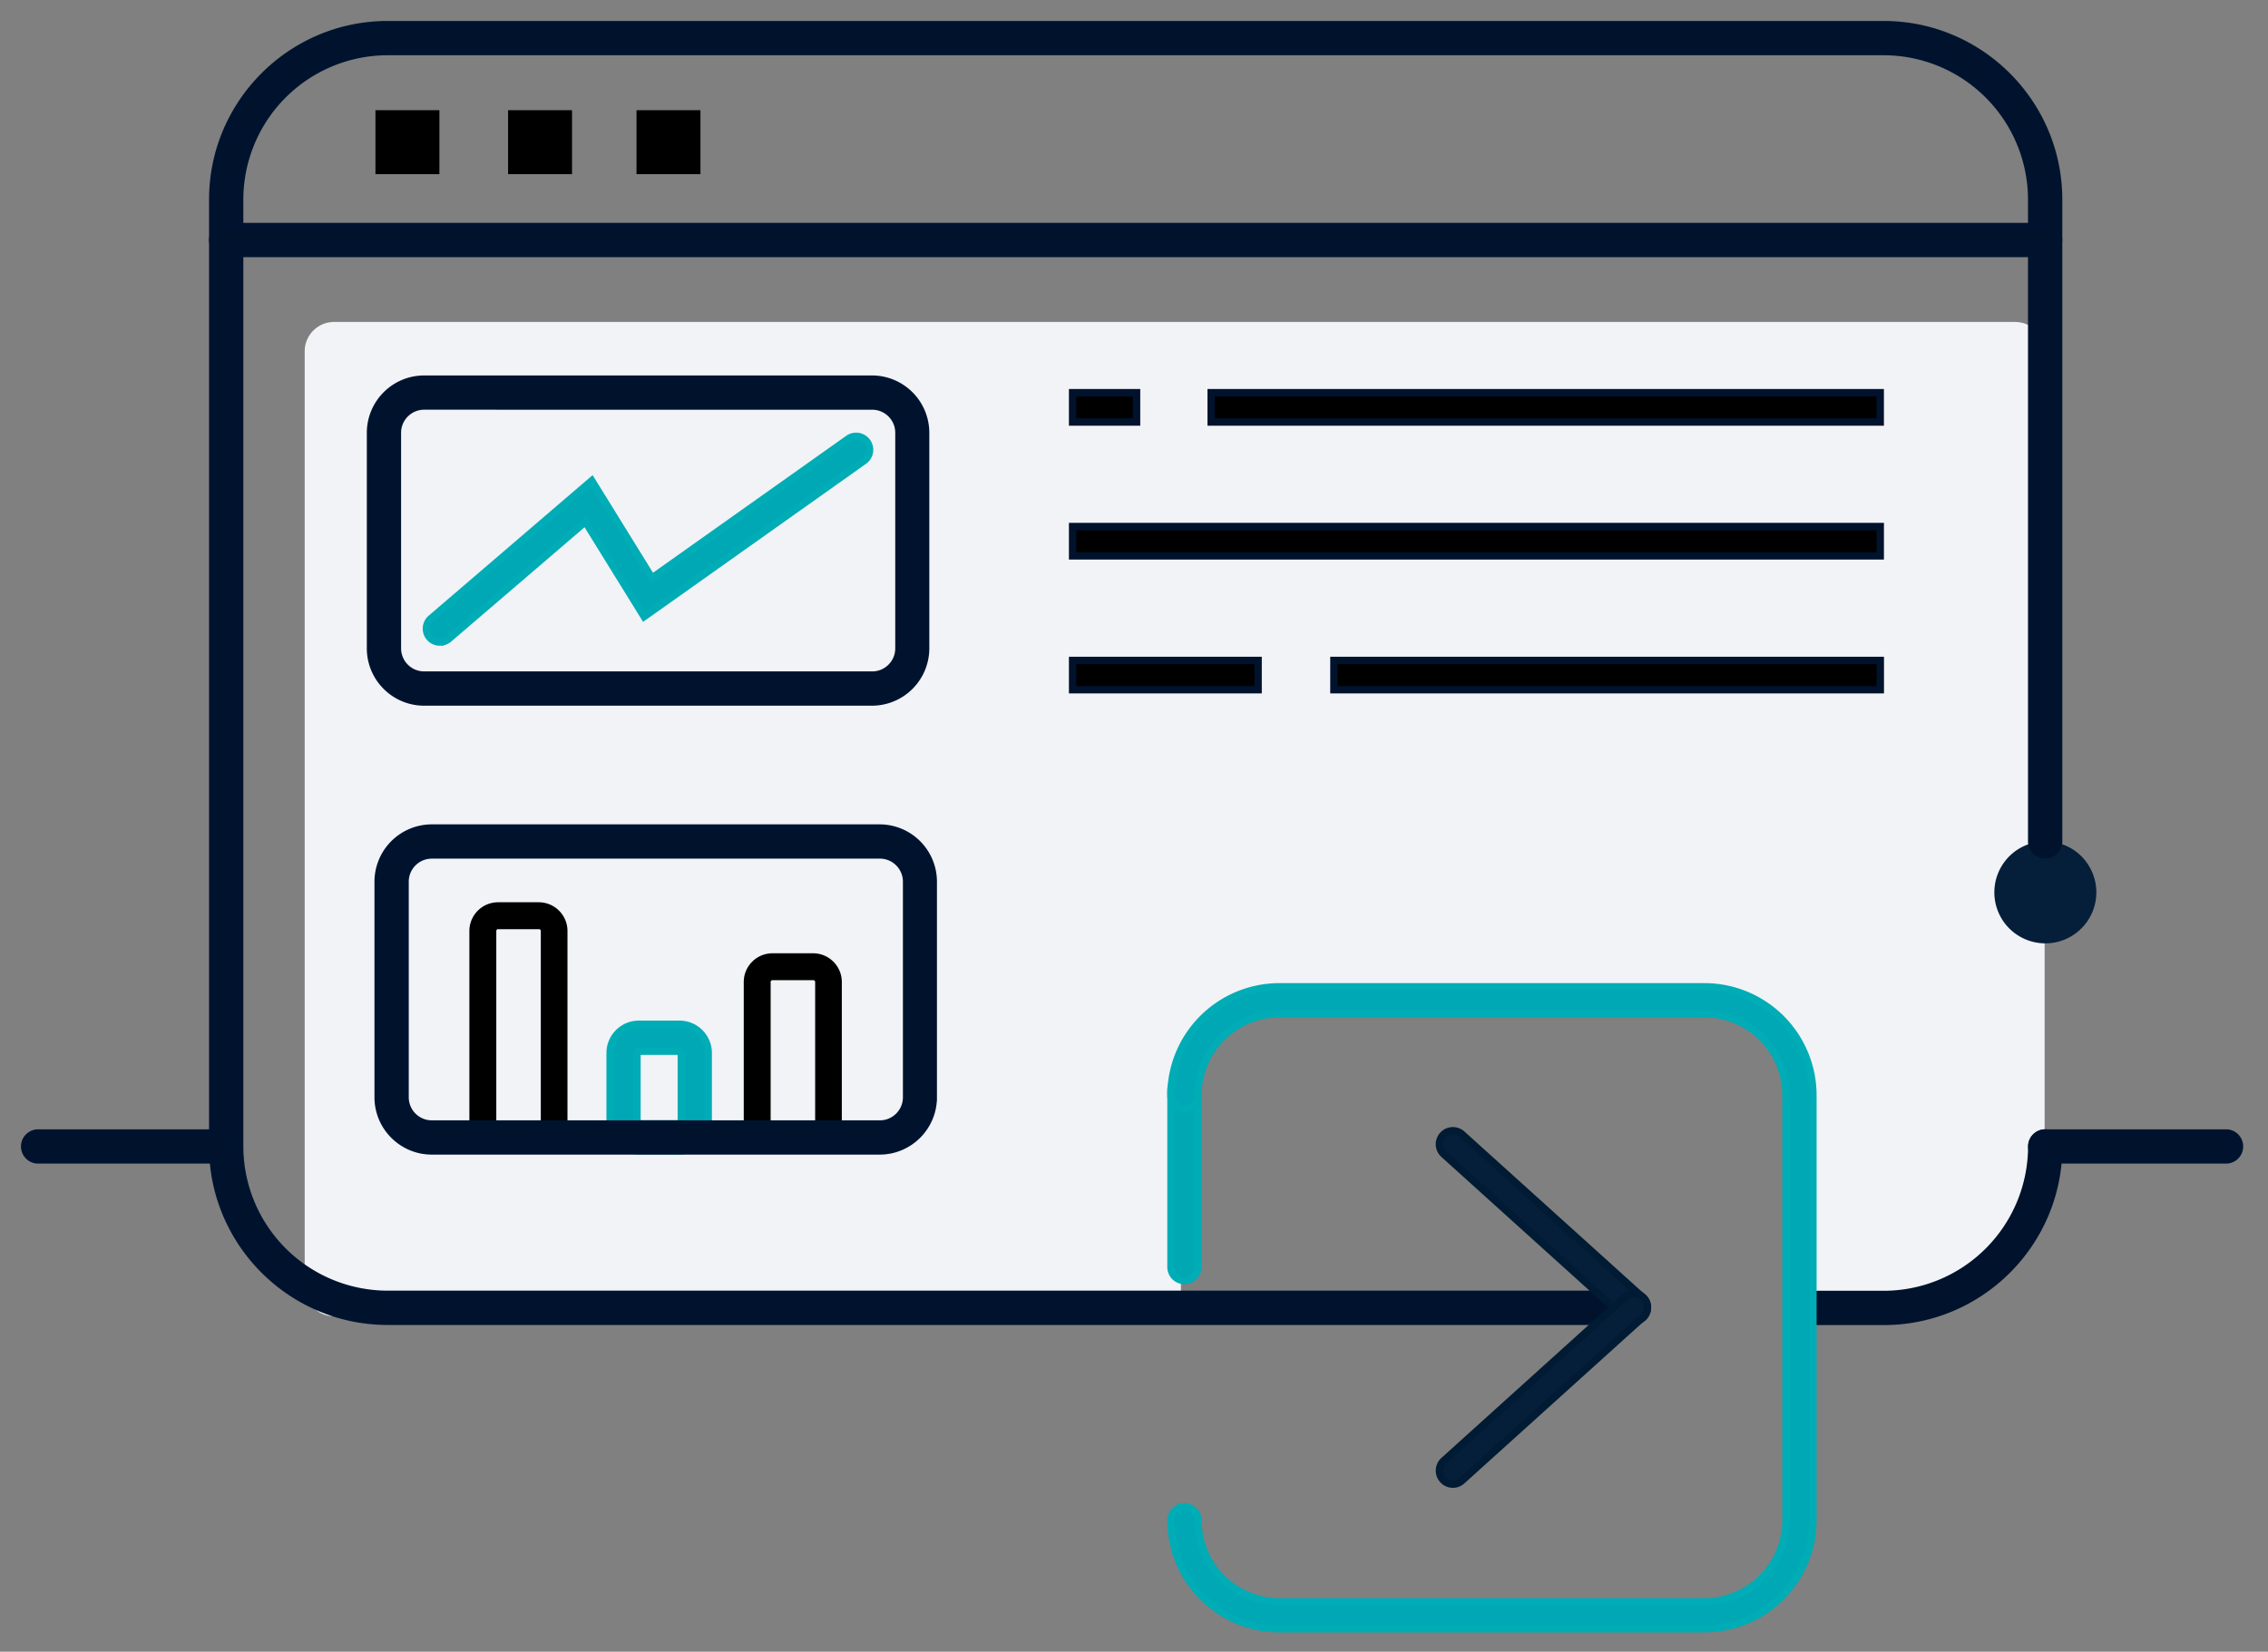 <?xml version="1.0" encoding="UTF-8"?> <svg xmlns="http://www.w3.org/2000/svg" width="92" height="67" viewBox="0 0 92 67"><rect x="0" y="0" width="92" height="67" fill="#808080" stroke="none"/><g><g><g><path fill="#f1f3f7" d="M81.747 13.06H13.553c-.66 0-1.193.534-1.193 1.193V52.2c0 .66.534 1.193 1.193 1.193h34.35v-8.018a4.626 4.626 0 0 1 4.625-4.626h15.695a4.626 4.626 0 0 1 4.626 4.626v8.018h2.68a7.41 7.41 0 0 0 7.41-7.409v-31.73a1.192 1.192 0 0 0-1.192-1.193z"></path></g><g><path fill="#051f3a" d="M82.968 38.267a2.068 2.068 0 1 0 0-4.137 2.068 2.068 0 0 0 0 4.137z"></path></g><g><path fill="#00122c" d="M35.381 16.471c.598 0 1.084.486 1.084 1.084v8.746c0 .597-.485 1.084-1.084 1.084H17.206A1.085 1.085 0 0 1 16.12 26.3v-8.746c0-.597.486-1.084 1.085-1.084zm2.166 9.83v-8.746a2.178 2.178 0 0 0-2.175-2.175H17.205a2.178 2.178 0 0 0-2.175 2.175v8.746c0 1.2.976 2.175 2.175 2.175h18.167a2.178 2.178 0 0 0 2.175-2.175z"></path><path fill="none" stroke="#00132e" stroke-miterlimit="20" stroke-width=".3" d="M35.381 16.471c.598 0 1.084.486 1.084 1.084v8.746c0 .597-.485 1.084-1.084 1.084H17.206A1.085 1.085 0 0 1 16.12 26.3v-8.746c0-.597.486-1.084 1.085-1.084zm2.166 9.83v-8.746a2.178 2.178 0 0 0-2.175-2.175H17.205a2.178 2.178 0 0 0-2.175 2.175v8.746c0 1.2.976 2.175 2.175 2.175h18.167a2.178 2.178 0 0 0 2.175-2.175z"></path></g><g><path fill="#00122c" d="M76.413 53.601h-2.877a.545.545 0 1 1 0-1.091h2.877a6.01 6.01 0 0 0 6.004-6.004.545.545 0 1 1 1.092 0c0 3.912-3.183 7.095-7.096 7.095z"></path><path fill="none" stroke="#00122c" stroke-miterlimit="20" stroke-width=".3" d="M76.413 53.601h-2.877a.545.545 0 1 1 0-1.091h2.877a6.01 6.01 0 0 0 6.004-6.004.545.545 0 1 1 1.092 0c0 3.912-3.183 7.095-7.096 7.095z"></path></g><g><path fill="#00122c" d="M65.754 53.597H15.725c-3.912 0-7.095-3.184-7.095-7.097V8.095C8.63 4.183 11.814 1 15.725 1H76.41c3.913 0 7.096 3.184 7.096 7.095v26.037a.545.545 0 1 1-1.092 0V8.095a6.01 6.01 0 0 0-6.004-6.004H15.725a6.01 6.01 0 0 0-6.004 6.004v38.406a6.01 6.01 0 0 0 6.004 6.004h50.03a.545.545 0 1 1 0 1.092z"></path><path fill="none" stroke="#00132e" stroke-miterlimit="20" stroke-width=".3" d="M65.754 53.597H15.725c-3.912 0-7.095-3.184-7.095-7.097V8.095C8.63 4.183 11.814 1 15.725 1H76.41c3.913 0 7.096 3.184 7.096 7.095v26.037a.545.545 0 1 1-1.092 0V8.095a6.01 6.01 0 0 0-6.004-6.004H15.725a6.01 6.01 0 0 0-6.004 6.004v38.406a6.01 6.01 0 0 0 6.004 6.004h50.03a.545.545 0 1 1 0 1.092z"></path></g><g><path fill="#00122c" d="M82.96 10.281H9.176a.545.545 0 1 1 0-1.091H82.96a.545.545 0 1 1 0 1.091z"></path><path fill="none" stroke="#00132e" stroke-miterlimit="20" stroke-width=".3" d="M82.96 10.281H9.176a.545.545 0 1 1 0-1.091H82.96a.545.545 0 1 1 0 1.091z"></path></g><g><path d="M15.23 4.47h2.594v2.594H15.23z"></path></g><g><path d="M20.61 4.47h2.594v2.594H20.61z"></path></g><g><path d="M25.82 4.47h2.594v2.594H25.82z"></path></g><g><g><path d="M43.51 15.93h2.594v1.188H43.51z"></path><path fill="none" stroke="#00122c" stroke-miterlimit="20" stroke-width=".3" d="M43.51 15.93v0h2.594v1.188H43.51v0z"></path></g><g><path d="M43.51 26.79h7.524v1.188H43.51z"></path><path fill="none" stroke="#00122c" stroke-miterlimit="20" stroke-width=".3" d="M43.51 26.79v0h7.524v1.188H43.51v0z"></path></g><g><path d="M54.11 26.79h22.163v1.188H54.11z"></path><path fill="none" stroke="#00122c" stroke-miterlimit="20" stroke-width=".3" d="M54.11 26.79v0h22.163v1.188H54.11v0z"></path></g><g><path d="M49.13 15.93h27.14v1.188H49.13z"></path><path fill="none" stroke="#00122c" stroke-miterlimit="20" stroke-width=".3" d="M49.13 15.93v0h27.14v1.188H49.13v0z"></path></g><g><path d="M43.51 21.36h32.761v1.188H43.51z"></path><path fill="none" stroke="#00122c" stroke-miterlimit="20" stroke-width=".3" d="M43.51 21.36v0h32.761v1.188H43.51v0z"></path></g></g><g><path fill="#00a7b4" d="M17.846 26.045a.544.544 0 0 1-.355-.96l6.513-5.584 2.441 3.947 7.967-5.647a.545.545 0 1 1 .632.89l-8.914 6.32-2.383-3.851-5.545 4.754a.548.548 0 0 1-.356.13z"></path><path fill="none" stroke="#00acb5" stroke-miterlimit="20" stroke-width=".3" d="M17.846 26.045a.544.544 0 0 1-.355-.96l6.513-5.584v0l2.441 3.947v0l7.967-5.647a.545.545 0 1 1 .632.89l-8.914 6.32v0l-2.383-3.851v0l-5.545 4.754a.548.548 0 0 1-.356.13z"></path></g><g><path d="M20.205 37.692h1.66c.039 0 .072.032.072.073v7.758c0 .04-.032.072-.073.072h-1.66a.072.072 0 0 1-.072-.072v-7.76c0-.039.032-.072.073-.072zm2.814 7.822v-7.75c0-.642-.523-1.164-1.165-1.164h-1.65c-.642 0-1.164.523-1.164 1.164v7.75c0 .643.523 1.165 1.164 1.165h1.65c.642 0 1.165-.523 1.165-1.165z"></path></g><g><path fill="#00a7b4" d="M27.565 42.642c.04 0 .072.032.072.072v2.803c0 .04-.031.072-.072.072h-1.654a.072.072 0 0 1-.073-.072v-2.803c0-.039.032-.072.073-.072zm1.163 2.875v-2.803c0-.642-.523-1.164-1.165-1.164h-1.649c-.642 0-1.164.523-1.164 1.164v2.803c0 .643.522 1.165 1.164 1.165h1.65c.64 0 1.163-.523 1.164-1.165z"></path><path fill="none" stroke="#00acb5" stroke-miterlimit="20" stroke-width=".3" d="M27.565 42.642c.04 0 .072.032.072.072v2.803c0 .04-.031.072-.072.072h-1.654a.072.072 0 0 1-.073-.072v-2.803c0-.039.032-.072.073-.072zm1.163 2.875v-2.803c0-.642-.523-1.164-1.165-1.164h-1.649c-.642 0-1.164.523-1.164 1.164v2.803c0 .643.522 1.165 1.164 1.165h1.65c.64 0 1.163-.523 1.164-1.165z"></path></g><g><path d="M32.993 39.76c.04 0 .073.033.073.073v5.69c0 .04-.032.073-.073.073h-1.658a.072.072 0 0 1-.074-.072v-5.69c0-.041.033-.074.074-.074zm1.155 5.763v-5.689c0-.642-.523-1.164-1.165-1.164h-1.649c-.642 0-1.164.522-1.164 1.164v5.689c0 .642.522 1.164 1.164 1.164h1.65c.64 0 1.164-.523 1.164-1.164z"></path></g><g><g><path fill="#051f3a" d="M66.281 53.592a.544.544 0 0 1-.366-.14L58.57 46.82a.545.545 0 1 1 .732-.81l7.345 6.63a.545.545 0 0 1-.366.951z"></path></g><g><path fill="#051f3a" d="M58.936 60.203a.547.547 0 0 1-.366-.952l7.345-6.63a.545.545 0 1 1 .732.81l-7.345 6.63a.538.538 0 0 1-.366.142z"></path></g></g><g><g><path fill="#051f3a" d="M66.281 53.592a.544.544 0 0 1-.366-.14L58.57 46.82a.545.545 0 1 1 .732-.81l7.345 6.63a.545.545 0 0 1-.366.951z"></path><path fill="none" stroke="#001b33" stroke-miterlimit="20" stroke-width=".3" d="M66.281 53.592a.544.544 0 0 1-.366-.14L58.57 46.82a.545.545 0 1 1 .732-.81l7.345 6.63a.545.545 0 0 1-.366.951z"></path></g><g><path fill="#051f3a" d="M58.936 60.203a.547.547 0 0 1-.366-.952l7.345-6.63a.545.545 0 1 1 .732.81l-7.345 6.63a.538.538 0 0 1-.366.142z"></path><path fill="none" stroke="#001b33" stroke-miterlimit="20" stroke-width=".3" d="M58.936 60.203a.547.547 0 0 1-.366-.952l7.345-6.63a.545.545 0 1 1 .732.81l-7.345 6.63a.538.538 0 0 1-.366.142z"></path></g></g><g><path fill="#00a8b4" d="M48.046 51.944a.545.545 0 0 1-.546-.546v-7.192a.545.545 0 1 1 1.091 0v7.192a.546.546 0 0 1-.545.546z"></path><path fill="none" stroke="#00acb6" stroke-miterlimit="20" stroke-width=".3" d="M48.046 51.944a.545.545 0 0 1-.546-.546v-7.192a.545.545 0 1 1 1.091 0v7.192a.546.546 0 0 1-.545.546z"></path></g><g><path fill="#00122c" d="M35.692 34.68c.597 0 1.084.486 1.084 1.084v8.748c0 .597-.486 1.084-1.084 1.084H17.515a1.085 1.085 0 0 1-1.084-1.084v-8.748c0-.597.486-1.083 1.084-1.083zm2.165 9.831v-8.746a2.178 2.178 0 0 0-2.175-2.175H17.515a2.178 2.178 0 0 0-2.175 2.175v8.746c0 1.2.976 2.175 2.175 2.175h18.167c1.2 0 2.176-.976 2.175-2.175z"></path><path fill="none" stroke="#00132e" stroke-miterlimit="20" stroke-width=".3" d="M35.692 34.68c.597 0 1.084.486 1.084 1.084v8.748c0 .597-.486 1.084-1.084 1.084H17.515a1.085 1.085 0 0 1-1.084-1.084v-8.748c0-.597.486-1.083 1.084-1.083zm2.165 9.831v-8.746a2.178 2.178 0 0 0-2.175-2.175H17.515a2.178 2.178 0 0 0-2.175 2.175v8.746c0 1.2.976 2.175 2.175 2.175h18.167c1.2 0 2.176-.976 2.175-2.175z"></path></g><g><path fill="#00122c" d="M90.298 47.051h-7.332a.545.545 0 1 1 0-1.091h7.332a.545.545 0 1 1 0 1.091z"></path><path fill="none" stroke="#00132e" stroke-miterlimit="20" stroke-width=".3" d="M90.298 47.051h-7.332a.545.545 0 1 1 0-1.091h7.332a.545.545 0 1 1 0 1.091z"></path></g><g><path fill="#00122c" d="M8.878 47.051H1.546a.545.545 0 1 1 0-1.091h7.332a.545.545 0 1 1 0 1.091z"></path><path fill="none" stroke="#00132e" stroke-miterlimit="20" stroke-width=".3" d="M8.878 47.051H1.546a.545.545 0 1 1 0-1.091h7.332a.545.545 0 1 1 0 1.091z"></path></g><g><path fill="#00a7b4" d="M69.141 66.07H51.897a4.402 4.402 0 0 1-4.397-4.398.545.545 0 1 1 1.091 0 3.31 3.31 0 0 0 3.306 3.306h17.244a3.31 3.31 0 0 0 3.306-3.306V44.427a3.31 3.31 0 0 0-3.306-3.306H51.897a3.31 3.31 0 0 0-3.306 3.306.545.545 0 1 1-1.091 0 4.402 4.402 0 0 1 4.397-4.397h17.244a4.402 4.402 0 0 1 4.398 4.397v17.244a4.403 4.403 0 0 1-4.398 4.399z"></path><path fill="none" stroke="#00acb5" stroke-miterlimit="20" stroke-width=".3" d="M69.141 66.07H51.897a4.402 4.402 0 0 1-4.397-4.398.545.545 0 1 1 1.091 0 3.31 3.31 0 0 0 3.306 3.306h17.244a3.31 3.31 0 0 0 3.306-3.306V44.427a3.31 3.31 0 0 0-3.306-3.306H51.897a3.31 3.31 0 0 0-3.306 3.306.545.545 0 1 1-1.091 0 4.402 4.402 0 0 1 4.397-4.397h17.244a4.402 4.402 0 0 1 4.398 4.397v17.244a4.403 4.403 0 0 1-4.398 4.399z"></path></g></g></g></svg> 